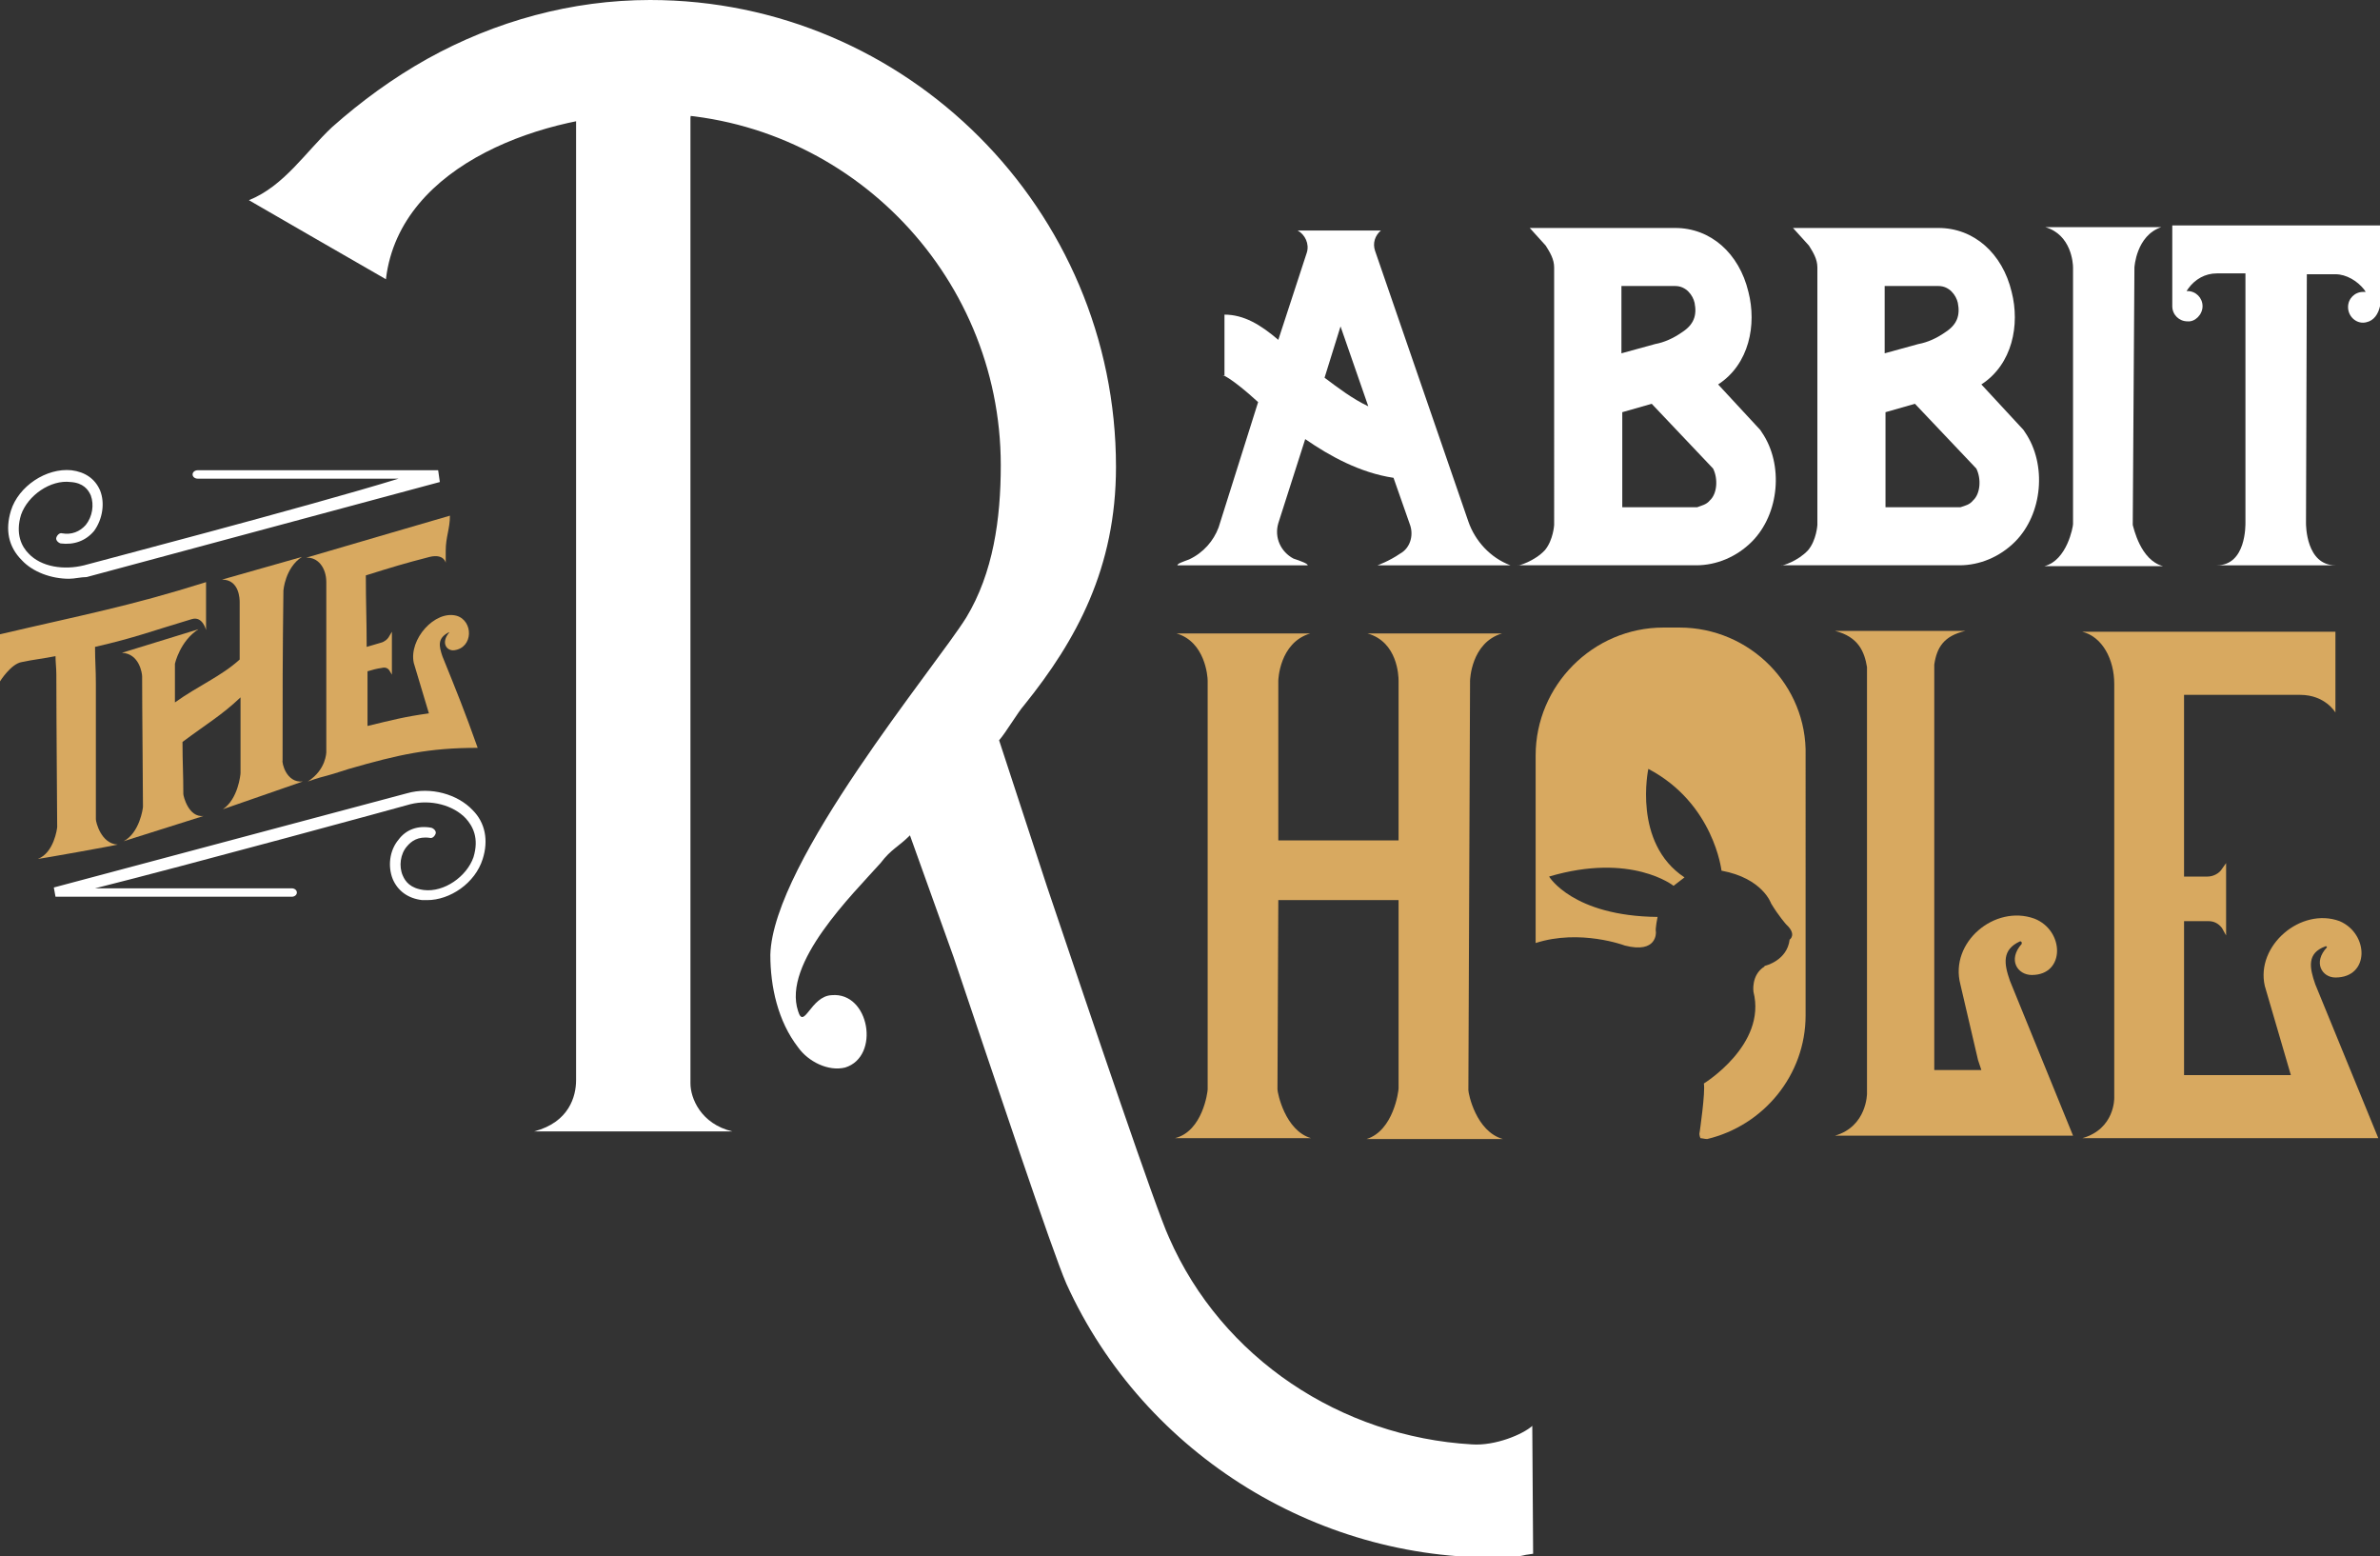 <?xml version="1.0" encoding="utf-8"?>
<!-- Generator: Adobe Illustrator 24.0.1, SVG Export Plug-In . SVG Version: 6.00 Build 0)  -->
<svg version="1.1" id="Layer_1" xmlns="http://www.w3.org/2000/svg" xmlns:xlink="http://www.w3.org/1999/xlink" x="0px" y="0px"
	 width="283px" height="185px" viewBox="0 0 283 185" style="enable-background:new 0 0 283 185;" xml:space="preserve">
<rect x="0" y="0" width="283" height="185" fill="#333333" stroke="none"/>
<style type="text/css">
	.st0{fill:#D8A960;}
	.st1{fill:#FFFFFF;}
</style>
<g>
	<g id="XMLID_79_">
		<path class="st0" d="M33.6,90.4c0-8.1,0-12.2,0.1-20.2c0,0,0.2-2.7,2.2-4c-0.3,0.1-9.2,2.6-9.5,2.7c2.1,0,2.1,2.4,2.1,2.7
			c0,1.3,0,3.9,0,6.8c-2.2,2-4.9,3.1-7.7,5.1c0-1.8,0-2.7,0-4.6c0,0,0.6-2.7,2.8-4.1c-0.3,0.1-8.8,2.7-9.1,2.8
			c2.1,0.1,2.4,2.5,2.4,2.8c0,4,0.1,13.2,0.1,15.5c0,0.2-0.4,3.1-2.3,4.1c0.3-0.1,9.2-2.9,9.5-3c-1.8,0.2-2.4-2.4-2.4-2.6
			c0-2.5-0.1-3.7-0.1-6.2c2.8-2.1,4.7-3.2,6.9-5.3c0,4.2,0,8,0,9c0,0.2-0.3,3.1-2.1,4.3c0.3-0.1,9.2-3.2,9.5-3.3
			C34,93.1,33.5,90.6,33.6,90.4z"/>
	</g>
	<g id="XMLID_80_">
		<path class="st0" d="M11.4,97.4c0-6.4,0-9.7,0-16.1c0-1.8-0.1-2.7-0.1-4.4c4.8-1.1,6.8-1.9,11.5-3.3c1.3-0.4,1.7,1.3,1.7,1.3
			c0-2.3,0-3.4,0-5.7C15.3,72.1,9.8,73.1,0,75.4c0,2.2,0,3.4,0,5.6c0,0,1.3-2.1,2.6-2.3c1.4-0.3,2.5-0.4,4-0.7
			c0,0.7,0.1,1.4,0.1,2.2c0,6,0.1,16.4,0.1,18.1c0,0.2-0.4,3.1-2.3,3.8c0.3,0,9.2-1.6,9.5-1.7C12,100.3,11.4,97.7,11.4,97.4z"/>
	</g>
	<g id="XMLID_81_">
		<path class="st0" d="M52.6,78c-0.4-1.2-0.6-2.1,0.7-2.8c0.1-0.1,0.1,0,0.1,0c-1,1.2-0.3,2.2,0.6,2.1c2.3-0.3,2.3-3.5,0.3-4.1
			c-2.6-0.7-5.7,2.8-5.1,5.6c0.7,2.4,1.1,3.6,1.8,6c-2.9,0.4-4.4,0.8-7.3,1.5c0-2.6,0-3.9,0-6.5c0.7-0.2,1-0.3,1.7-0.4
			c0.4-0.1,0.7,0,0.9,0.3c0.1,0.2,0.2,0.3,0.3,0.5c0-1.7,0-3.3,0-5.1c-0.1,0.2-0.2,0.3-0.3,0.5c-0.2,0.4-0.6,0.7-1,0.8
			c-0.7,0.2-1,0.3-1.7,0.5c0-3.4-0.1-5.1-0.1-8.5c3.2-1,4.5-1.4,7.6-2.2c1.7-0.4,1.9,0.7,1.9,0.7c0-0.6,0-0.9,0-1.4
			c0-1.7,0.5-2.6,0.5-4.2c0,0-16.8,4.9-17.1,5c1.4-0.1,2.4,1.2,2.4,2.9c0,8.1,0,12.1,0,20.2c0,0,0,2.1-2.2,3.5
			c0.3-0.1,1.1-0.4,2.3-0.7l0,0c1.1-0.3,1.6-0.5,2.6-0.8c5.9-1.7,9.5-2.5,15.3-2.5C55.2,84.4,54.3,82.2,52.6,78z"/>
	</g>
	<path class="st1" d="M8.2,68.8c-2.1,0-4.3-0.8-5.6-2.2C1,65,0.6,63,1.3,60.7c0.9-2.9,4.2-5.1,7.2-4.8c1.6,0.2,2.8,1,3.4,2.4
		c0.6,1.5,0.3,3.4-0.7,4.8c-1,1.2-2.4,1.7-4,1.5c-0.3-0.1-0.6-0.4-0.5-0.7s0.4-0.6,0.7-0.5c1.1,0.2,2.1-0.2,2.8-1
		c0.8-1,1-2.4,0.6-3.5c-0.3-0.7-0.9-1.5-2.4-1.6C6,57,3.3,58.9,2.5,61.2c-0.7,2.3,0.1,3.8,0.9,4.6c1.5,1.6,4.2,2,6.6,1.4
		c0.3-0.1,26.7-7,37.4-10.3H23.5c-0.3,0-0.6-0.2-0.6-0.5s0.3-0.5,0.6-0.5h28.6l0.2,1.4c0,0-41.6,11.2-42,11.3
		C9.6,68.6,8.9,68.8,8.2,68.8z"/>
	<path class="st1" d="M50.8,107c-0.2,0-0.4,0-0.6,0c-1.7-0.2-2.9-1.1-3.5-2.5c-0.6-1.5-0.4-3.4,0.7-4.7c0.9-1.2,2.3-1.7,3.9-1.4
		c0.3,0.1,0.6,0.4,0.5,0.7c-0.1,0.3-0.4,0.6-0.7,0.5c-1.4-0.2-2.2,0.4-2.7,1c-0.8,0.9-1,2.4-0.5,3.5c0.3,0.7,0.9,1.5,2.5,1.7
		c2.4,0.3,5.1-1.6,5.9-3.9c0.7-2.3-0.1-3.7-0.9-4.6c-1.5-1.6-4.2-2.3-6.6-1.7c-0.3,0.1-26.7,7.3-37.5,10h23.4c0.3,0,0.6,0.2,0.6,0.5
		s-0.3,0.5-0.6,0.5H6.6l-0.2-1.1c0,0,41.6-11.1,42-11.2c2.8-0.8,6,0.1,7.8,2c1.5,1.5,1.9,3.6,1.2,5.8C56.5,105,53.5,107,50.8,107z"
		/>
</g>
<g>
	<path class="st1" d="M87.1,7.9C86.4,7.9,64.5,8,63.9,8c2.9,0.7,4.6,3.6,4.6,5.4v115c0,1.9-0.8,5-5,6.1h23.6c-3.8-0.9-5-4-5-5.7V14
		C82.2,12.8,83,9,87.1,7.9z"/>
	<path class="st1" d="M182.2,169.5c-1.1,1-4.4,2.4-7.2,2.2c-15.5-0.9-29.7-10.2-36-24.6c-1.5-3.2-9-25.4-14.5-41.7L118.8,88
		c0.8-0.9,2.2-3.3,3-4.2c6.2-7.7,10.9-16.3,10.9-28.3C132.7,24.9,107.8,0,77.3,0C68,0,58.9,2.5,50.8,7c-4.1,2.3-7.8,5-11.3,8.1
		c-3.2,3-5.7,7-9.9,8.7c0,0,15.4,8.9,16.3,9.4c0,0,0,0,0-0.1c1.7-13.8,19.3-19.6,31.4-19.6c23,0,41.7,18.8,41.7,41.8
		c0,6.4-0.9,12.8-4.1,18.1c-3.6,5.8-23,29-23.3,40.1c0,3.8,0.9,7.9,3.3,11c1.2,1.7,3.6,2.9,5.6,2.4c4.2-1.3,2.9-9-1.6-8.6
		c-2.5,0.1-3.3,4.2-4,1.9c-1.9-5.7,6.5-13.9,9.8-17.6c1.3-1.7,2.1-1.9,3.5-3.3l5.2,14.5c4.9,14.5,11.7,34.9,13.4,38.8
		c9.3,20.5,30.5,33.4,52.8,32.5c1.6-0.1,1.1-0.2,2.7-0.4L182.2,169.5z"/>
</g>
<g>
	<path class="st1" d="M179.6,67.2c-1,0-2.2,0-3.2,0c-0.6,0-1.3,0-1.8,0H170c-0.2,0-0.5,0-0.7,0c-1.6,0-4.2,0-5.5,0
		c0,0,1.4-0.5,2.7-1.4c1.1-0.6,1.6-2,1.2-3.3l-2-5.7c-4-0.6-7.6-2.6-10.5-4.6l-3.2,10c-0.5,1.7,0.3,3.4,1.8,4.2
		c0.9,0.3,1.7,0.6,1.7,0.8H140c0-0.2,0.6-0.4,1.4-0.7c1.7-0.8,2.9-2.2,3.5-3.8l4.7-14.9c-1.4-1.3-3.5-3-4.2-3.2c0,0,0.1,0.1,0.2,0.1
		v-7.3c2.3,0,4.3,1.2,6.4,3l3.4-10.4c0.3-1-0.2-2.1-1.1-2.6h9.9c-0.7,0.6-1,1.5-0.7,2.4L174.6,62C175.4,64.3,177.2,66.3,179.6,67.2
		L179.6,67.2z M162.7,48.3l-3.3-9.5l-1.9,6.1C159.1,46.1,160.8,47.4,162.7,48.3z"/>
	<path class="st1" d="M183.7,65.4c1-1.2,1.1-3,1.1-3V31.8c0-1-0.5-1.8-1-2.6l-1.9-2.1h17.3c4.2,0,7.6,3,8.7,7.6
		c1,3.9,0.1,8.6-3.6,11l5,5.4l0.2,0.3c2.6,3.8,2.1,9.7-1.2,13c-1.8,1.8-4.2,2.8-6.6,2.8h-4.6h-16.6
		C180.5,67.3,182.5,66.7,183.7,65.4z M196.8,40.9c1.1-0.2,2.2-0.7,3.2-1.4c1.4-0.9,1.8-2,1.5-3.5c-0.2-0.9-1-2-2.3-2h-6.4v8
		L196.8,40.9z M203.3,59.5c0.9-0.8,1-2.6,0.4-3.8l-7.3-7.7l-3.5,1v11.3h8.9C202.3,60.1,202.9,60,203.3,59.5z"/>
	<path class="st1" d="M215,65.4c1-1.2,1.1-3,1.1-3V31.8c0-1-0.5-1.8-1-2.6l-1.9-2.1h17.3c4.2,0,7.6,3,8.7,7.6c1,3.9,0.1,8.6-3.6,11
		l5,5.4l0.2,0.3c2.6,3.8,2.1,9.7-1.2,13c-1.8,1.8-4.2,2.8-6.6,2.8h-4.6h-16.6C211.9,67.3,213.8,66.7,215,65.4z M228.1,40.9
		c1.1-0.2,2.2-0.7,3.2-1.4c1.4-0.9,1.8-2,1.5-3.5c-0.2-0.9-1-2-2.3-2h-6.4v8L228.1,40.9z M234.6,59.5c0.9-0.8,1-2.6,0.4-3.8
		l-7.3-7.7l-3.5,1v11.3h8.9C233.7,60.1,234.2,60,234.6,59.5z"/>
	<path class="st1" d="M257.2,67.3c-0.4,0-13.7,0-14.1,0c2.7-0.7,3.4-4.7,3.4-5c0-3.5,0-24.8,0-30.5c0-0.5-0.2-3.9-3.3-4.8
		c0.4,0,13.4,0,13.8,0c-3,1-3.2,4.8-3.2,4.8l-0.2,30.6C253.7,62.7,254.5,66.6,257.2,67.3z"/>
	<path class="st1" d="M283,35.9c0,0.2,0,0.3,0,0.5c-0.2,0.9-0.7,1.7-1.6,1.9c-1.1,0.3-2.2-0.6-2.2-1.8c0-1,0.8-1.8,1.8-1.8
		c0.2,0,0.2,0,0.3,0l-0.2-0.3c-0.8-1-2.1-1.8-3.4-1.8h-3.4l-0.1,29.6c0,0.2,0,5,3.5,5h-14.1c3.5,0,3.4-4.8,3.4-5.1c0-3,0-22,0-29.6
		h-3.4c-1.4,0-2.6,0.7-3.4,1.8l-0.2,0.3c0,0,0,0,0.1,0c1,0,1.8,0.8,1.8,1.8s-0.9,1.9-1.8,1.8c-1,0-1.8-0.8-1.8-1.8
		c0-0.1,0-0.1,0-0.1s0-0.1,0-0.2v-9.3h16.1h8.8v9.1H283z"/>
</g>
<g>
	<path class="st0" d="M246.5,135c-3,0-5.6,0-8,0c-1.2,0-2.3,0-3.4,0c-1.5,0-16.3,0-16.9,0c3.8-1.1,3.8-5,3.8-5V79.3
		c-0.3-1.8-1-3.6-3.8-4.3c0.5,0,15,0,15.5,0c-2.6,0.6-3.4,2-3.7,4v48.2h5.6l-0.4-1.2l-2.1-9c-1.3-5,4.1-9.5,8.8-7.8
		c3.6,1.4,3.7,6.7-0.3,6.7c-1.7,0-2.9-1.8-1.2-3.7c0-0.2,0-0.3-0.2-0.3c-2.2,1-1.9,2.7-1.2,4.7L246.5,135z"/>
	<path class="st0" d="M282.8,135.3c-10,0-16.3,0-26.6,0h-4.6h-0.1c-2,0-3.5,0-3.9,0c3.9-1.1,3.8-4.8,3.8-4.8V81.3
		c0-2.9-1.4-5.6-3.8-6.2c0.5,0,30.1,0,30.1,0v7.2v2.4c0,0-1.2-2.1-4.2-2.1h-13.8v21.6h2.8c0.7,0,1.4-0.4,1.7-0.9l0.5-0.7
		c0,2.9,0,5.7,0,8.6l-0.5-0.9c-0.4-0.5-0.9-0.8-1.6-0.8h-2.9v18.3h12.7l-3.1-10.6c-1.1-4.8,4.3-9.4,8.9-7.7c3.5,1.5,3.6,6.7-0.5,6.7
		c-1.6,0-2.7-1.8-1-3.6c0,0-0.1-0.2-0.2-0.1c-2.2,0.8-1.9,2.5-1.2,4.5L282.8,135.3z"/>
</g>
<path class="st0" d="M166.3,129.4c0-1.8,0-15.4,0-22.4H152l-0.1,22.5c0,0.4,0.9,4.9,4,5.8c-0.5,0-15.7,0-16.2,0
	c3.3-0.8,3.9-5.5,3.9-5.8c0-3.9,0-42.2,0-48.6c0-0.5-0.3-4.6-3.7-5.6c0.5,0,15.3,0,15.9,0c-3.7,1.1-3.8,5.6-3.8,5.6v19h14.3
	c0-5.1,0-16.7,0-19c0-0.5-0.1-4.6-3.7-5.6c0.5,0,15.4,0,16,0c-3.7,1.1-3.8,5.6-3.8,5.6l-0.2,48.7c0,0.4,0.9,4.9,4.1,5.8
	c-0.5,0-15.7,0-16.2,0C165.7,134.4,166.3,129.7,166.3,129.4z"/>
<g>
	<path class="st0" d="M199.7,74.6h-1.9c-8.4,0-15.2,6.9-15.2,15.2v22.3c5.3-1.7,10.6,0.3,10.6,0.3c3.9,1,3.7-1.6,3.7-1.6
		c-0.1-0.4,0.2-1.8,0.2-1.8c-10.1-0.1-12.9-4.8-12.9-4.8c9.8-2.9,14.8,1.1,14.8,1.1l1.3-1c-6.2-4.1-4.3-12.9-4.3-12.9
		c7.8,4.1,8.7,12.1,8.7,12.1c4.9,0.9,5.9,3.9,5.9,3.9c0.9,1.5,1.8,2.5,1.8,2.5c1.3,1.2,0.4,1.8,0.4,1.8c-0.3,2.5-2.9,3.1-2.9,3.1
		s-0.1,0-0.1,0.1c-1.6,1-1.3,3-1.3,3c1.6,6.3-5.9,10.9-5.9,10.9c0.2,1-0.5,5.8-0.5,5.8c-0.1,0.3,0.1,0.7,0.1,0.7
		c0.2,0,0.5,0.1,0.8,0.1c6.7-1.6,11.7-7.6,11.7-14.7V89.8C214.9,81.5,208.1,74.6,199.7,74.6z"/>
</g>
</svg>
